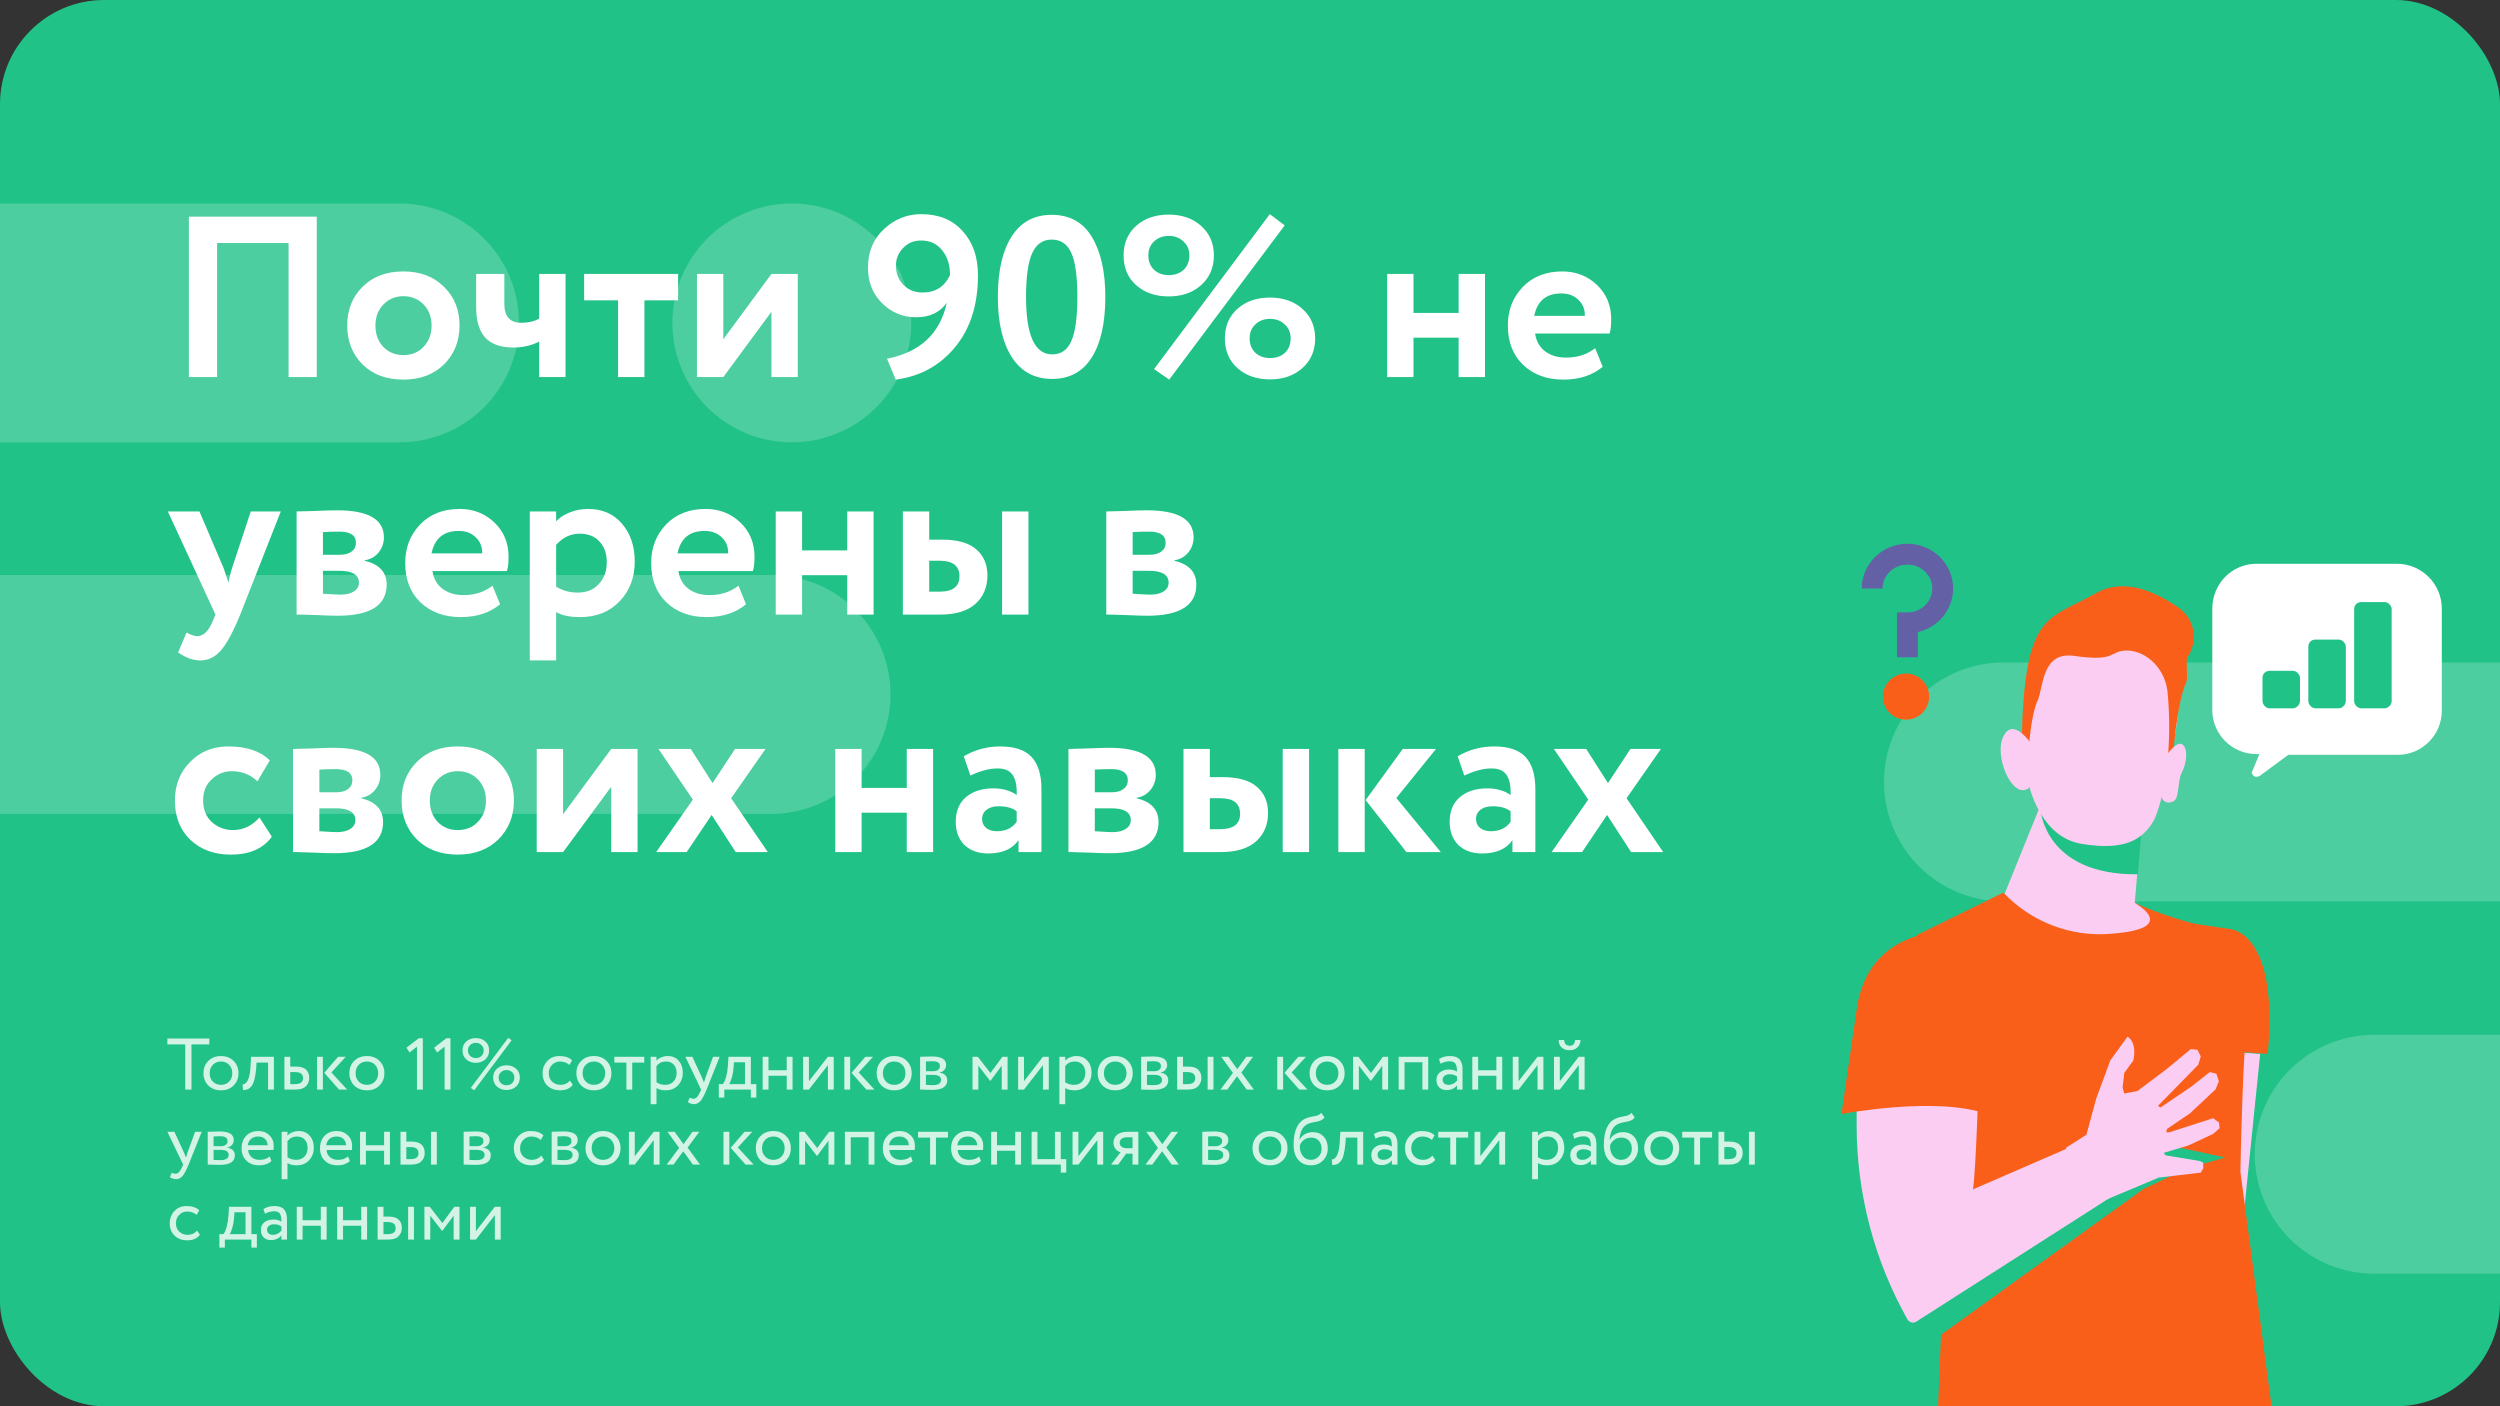 <?xml version="1.0" encoding="UTF-8"?> <svg xmlns="http://www.w3.org/2000/svg" width="1200" height="675" viewBox="0 0 1200 675" fill="none"><rect x="0" y="0" width="1200" height="675" fill="#333333" stroke="none"/> <g clip-path="url(#clip0_1420_381)"> <path d="M1200 0H0V675H1200V0Z" fill="#21C288"></path> <path opacity="0.2" d="M-184.459 97.68H191.781C206.983 97.68 221.562 103.719 232.312 114.469C243.062 125.218 249.101 139.798 249.101 155C249.101 170.202 243.062 184.782 232.312 195.532C221.562 206.281 206.983 212.32 191.781 212.32H-184.459C-199.661 212.32 -214.241 206.281 -224.991 195.532C-235.74 184.782 -241.779 170.202 -241.779 155V155C-241.779 139.798 -235.74 125.218 -224.991 114.469C-214.241 103.719 -199.661 97.68 -184.459 97.68V97.68Z" fill="white"></path> <path opacity="0.2" d="M380.07 97.68C395.272 97.68 409.852 103.719 420.601 114.469C431.351 125.218 437.39 139.798 437.39 155C437.387 170.202 431.347 184.78 420.598 195.529C409.849 206.278 395.271 212.318 380.07 212.32C364.868 212.32 350.288 206.281 339.539 195.532C328.789 184.782 322.75 170.202 322.75 155V155C322.75 139.798 328.789 125.218 339.539 114.469C350.288 103.719 364.868 97.68 380.07 97.68V97.68Z" fill="white"></path> <path opacity="0.2" d="M370.12 390.66H-6.12C-13.647 390.66 -21.1 389.177 -28.054 386.297C-35.007 383.416 -41.326 379.194 -46.648 373.871C-51.969 368.548 -56.191 362.229 -59.07 355.275C-61.95 348.32 -63.431 340.867 -63.43 333.34V333.34C-63.432 325.812 -61.952 318.357 -59.073 311.401C-56.194 304.445 -51.974 298.124 -46.652 292.799C-41.33 287.475 -35.011 283.25 -28.057 280.368C-21.102 277.486 -13.648 276.001 -6.12 276H370.12C385.323 276 399.902 282.039 410.652 292.789C421.401 303.538 427.44 318.118 427.44 333.32C427.443 340.849 425.962 348.305 423.083 355.262C420.203 362.218 415.982 368.54 410.659 373.864C405.336 379.189 399.016 383.413 392.06 386.295C385.105 389.177 377.649 390.66 370.12 390.66Z" fill="white"></path> <path opacity="0.2" d="M1515.85 611.367L1139.61 611.367C1124.41 611.367 1109.83 605.328 1099.08 594.579C1088.33 583.829 1082.29 569.249 1082.29 554.047C1082.29 538.845 1088.33 524.265 1099.08 513.516C1109.83 502.766 1124.41 496.727 1139.61 496.727L1515.85 496.727C1531.05 496.727 1545.63 502.766 1556.38 513.516C1567.13 524.265 1573.17 538.845 1573.17 554.047V554.047C1573.17 569.249 1567.13 583.829 1556.38 594.579C1545.63 605.328 1531.05 611.367 1515.85 611.367V611.367Z" fill="white"></path> <path opacity="0.2" d="M961.321 610.57C946.118 610.57 931.539 604.531 920.789 593.782C910.04 583.032 904.001 568.453 904.001 553.25C904.003 538.049 910.043 523.471 920.792 512.722C931.541 501.973 946.119 495.933 961.321 495.93C976.523 495.93 991.102 501.969 1001.85 512.719C1012.6 523.469 1018.64 538.048 1018.64 553.25V553.25C1018.64 568.453 1012.6 583.032 1001.85 593.782C991.102 604.531 976.523 610.57 961.321 610.57V610.57Z" fill="white"></path> <path opacity="0.2" d="M961.657 318L1337.9 318C1345.42 318 1352.88 319.483 1359.83 322.363C1366.78 325.244 1373.1 329.466 1378.42 334.789C1383.75 340.112 1387.97 346.431 1390.85 353.385C1393.73 360.34 1395.21 367.793 1395.21 375.32V375.32C1395.21 382.848 1393.73 390.303 1390.85 397.259C1387.97 404.215 1383.75 410.536 1378.43 415.861C1373.11 421.185 1366.79 425.409 1359.83 428.292C1352.88 431.174 1345.43 432.659 1337.9 432.66L961.657 432.66C946.455 432.66 931.875 426.621 921.126 415.871C910.376 405.122 904.337 390.542 904.337 375.34C904.334 367.811 905.815 360.355 908.695 353.398C911.574 346.442 915.796 340.12 921.119 334.796C926.442 329.471 932.761 325.247 939.717 322.365C946.673 319.483 954.128 318 961.657 318Z" fill="white"></path> <path opacity="0.8" d="M88.925 501.3H80.35V498.5H100.475V501.3H91.9V523H88.925V501.3ZM99.981 521.04C98.441 519.453 97.671 517.482 97.671 515.125C97.671 512.745 98.441 510.785 99.981 509.245C101.545 507.682 103.575 506.9 106.071 506.9C108.568 506.9 110.586 507.682 112.126 509.245C113.69 510.785 114.471 512.745 114.471 515.125C114.471 517.505 113.69 519.477 112.126 521.04C110.586 522.58 108.568 523.35 106.071 523.35C103.598 523.35 101.568 522.58 99.981 521.04ZM102.186 511.1C101.16 512.127 100.646 513.468 100.646 515.125C100.646 516.782 101.148 518.123 102.151 519.15C103.178 520.2 104.485 520.725 106.071 520.725C107.658 520.725 108.953 520.212 109.956 519.185C110.983 518.135 111.496 516.782 111.496 515.125C111.496 513.515 110.983 512.173 109.956 511.1C108.953 510.05 107.658 509.525 106.071 509.525C104.485 509.525 103.19 510.05 102.186 511.1ZM131.476 523H128.676V510.05H123.146L122.971 512.71C122.784 514.88 122.504 516.688 122.131 518.135C121.781 519.558 121.314 520.632 120.731 521.355C120.171 522.055 119.576 522.545 118.946 522.825C118.316 523.082 117.546 523.21 116.636 523.21L116.426 520.48C116.683 520.503 116.951 520.468 117.231 520.375C117.511 520.258 117.814 520.025 118.141 519.675C118.491 519.325 118.794 518.858 119.051 518.275C119.331 517.692 119.576 516.875 119.786 515.825C120.019 514.752 120.171 513.527 120.241 512.15L120.521 507.25H131.476V523ZM141.844 523H136.524V507.25H139.324V511.975H142.194C144.341 511.975 145.916 512.465 146.919 513.445C147.922 514.402 148.424 515.72 148.424 517.4C148.424 518.987 147.899 520.317 146.849 521.39C145.799 522.463 144.131 523 141.844 523ZM141.669 514.6H139.324V520.375H141.634C144.177 520.375 145.449 519.418 145.449 517.505C145.449 515.568 144.189 514.6 141.669 514.6ZM162.293 507.25H165.968L159.073 514.775L166.633 523H162.748L155.643 514.95L162.293 507.25ZM154.978 523H152.178V507.25H154.978V523ZM170.015 521.04C168.475 519.453 167.705 517.482 167.705 515.125C167.705 512.745 168.475 510.785 170.015 509.245C171.579 507.682 173.609 506.9 176.105 506.9C178.602 506.9 180.62 507.682 182.16 509.245C183.724 510.785 184.505 512.745 184.505 515.125C184.505 517.505 183.724 519.477 182.16 521.04C180.62 522.58 178.602 523.35 176.105 523.35C173.632 523.35 171.602 522.58 170.015 521.04ZM172.22 511.1C171.194 512.127 170.68 513.468 170.68 515.125C170.68 516.782 171.182 518.123 172.185 519.15C173.212 520.2 174.519 520.725 176.105 520.725C177.692 520.725 178.987 520.212 179.99 519.185C181.017 518.135 181.53 516.782 181.53 515.125C181.53 513.515 181.017 512.173 179.99 511.1C178.987 510.05 177.692 509.525 176.105 509.525C174.519 509.525 173.224 510.05 172.22 511.1ZM196.582 505.185L195.112 502.91L200.992 498.36H202.952V523H200.152V502.385L196.582 505.185ZM209.843 505.185L208.373 502.91L214.253 498.36H216.213V523H213.413V502.385L209.843 505.185ZM223.805 508.51C222.592 507.39 221.985 505.955 221.985 504.205C221.985 502.455 222.58 501.032 223.77 499.935C225.007 498.838 226.547 498.29 228.39 498.29C230.233 498.29 231.762 498.838 232.975 499.935C234.188 501.008 234.795 502.432 234.795 504.205C234.795 505.955 234.188 507.39 232.975 508.51C231.738 509.607 230.21 510.155 228.39 510.155C226.57 510.155 225.042 509.607 223.805 508.51ZM224.61 504.205C224.61 505.278 224.972 506.165 225.695 506.865C226.442 507.542 227.34 507.88 228.39 507.88C229.463 507.88 230.362 507.542 231.085 506.865C231.808 506.165 232.17 505.278 232.17 504.205C232.17 503.155 231.808 502.292 231.085 501.615C230.362 500.915 229.463 500.565 228.39 500.565C227.317 500.565 226.418 500.915 225.695 501.615C224.972 502.292 224.61 503.155 224.61 504.205ZM238.54 521.565C237.327 520.445 236.72 519.01 236.72 517.26C236.72 515.51 237.315 514.087 238.505 512.99C239.742 511.893 241.282 511.345 243.125 511.345C244.968 511.345 246.497 511.893 247.71 512.99C248.923 514.063 249.53 515.487 249.53 517.26C249.53 519.01 248.923 520.445 247.71 521.565C246.473 522.662 244.945 523.21 243.125 523.21C241.305 523.21 239.777 522.662 238.54 521.565ZM239.345 517.26C239.345 518.333 239.707 519.22 240.43 519.92C241.177 520.597 242.075 520.935 243.125 520.935C244.198 520.935 245.097 520.597 245.82 519.92C246.543 519.22 246.905 518.333 246.905 517.26C246.905 516.21 246.543 515.347 245.82 514.67C245.097 513.97 244.198 513.62 243.125 513.62C242.052 513.62 241.153 513.97 240.43 514.67C239.707 515.347 239.345 516.21 239.345 517.26ZM227.62 523.35L225.975 522.195L243.965 498.15L245.575 499.34L227.62 523.35ZM273.595 518.695L274.925 520.725C273.572 522.475 271.553 523.35 268.87 523.35C266.35 523.35 264.308 522.603 262.745 521.11C261.205 519.617 260.435 517.622 260.435 515.125C260.435 512.815 261.193 510.867 262.71 509.28C264.227 507.693 266.128 506.9 268.415 506.9C271.168 506.9 273.233 507.588 274.61 508.965L273.315 511.17C272.102 510.073 270.597 509.525 268.8 509.525C267.33 509.525 266.058 510.062 264.985 511.135C263.935 512.185 263.41 513.515 263.41 515.125C263.41 516.828 263.947 518.182 265.02 519.185C266.117 520.212 267.47 520.725 269.08 520.725C270.9 520.725 272.405 520.048 273.595 518.695ZM278.98 521.04C277.44 519.453 276.67 517.482 276.67 515.125C276.67 512.745 277.44 510.785 278.98 509.245C280.544 507.682 282.574 506.9 285.07 506.9C287.567 506.9 289.585 507.682 291.125 509.245C292.689 510.785 293.47 512.745 293.47 515.125C293.47 517.505 292.689 519.477 291.125 521.04C289.585 522.58 287.567 523.35 285.07 523.35C282.597 523.35 280.567 522.58 278.98 521.04ZM281.185 511.1C280.159 512.127 279.645 513.468 279.645 515.125C279.645 516.782 280.147 518.123 281.15 519.15C282.177 520.2 283.484 520.725 285.07 520.725C286.657 520.725 287.952 520.212 288.955 519.185C289.982 518.135 290.495 516.782 290.495 515.125C290.495 513.515 289.982 512.173 288.955 511.1C287.952 510.05 286.657 509.525 285.07 509.525C283.484 509.525 282.189 510.05 281.185 511.1ZM300.675 510.05H294.9V507.25H309.25V510.05H303.475V523H300.675V510.05ZM315.11 530H312.31V507.25H315.11V509.105C315.67 508.452 316.44 507.927 317.42 507.53C318.4 507.11 319.415 506.9 320.465 506.9C322.705 506.9 324.467 507.647 325.75 509.14C327.08 510.61 327.745 512.523 327.745 514.88C327.745 517.283 326.987 519.302 325.47 520.935C323.977 522.545 322.005 523.35 319.555 523.35C317.665 523.35 316.183 522.988 315.11 522.265V530ZM319.66 509.525C317.793 509.525 316.277 510.248 315.11 511.695V519.5C316.347 520.317 317.747 520.725 319.31 520.725C320.967 520.725 322.285 520.2 323.265 519.15C324.268 518.077 324.77 516.688 324.77 514.985C324.77 513.328 324.315 512.01 323.405 511.03C322.495 510.027 321.247 509.525 319.66 509.525ZM342.273 507.25H345.458L339.158 523C338.015 525.777 337.023 527.62 336.183 528.53C335.296 529.51 334.281 530 333.138 530C332.111 530 331.12 529.673 330.163 529.02L331.073 526.885C331.82 527.235 332.403 527.41 332.823 527.41C333.476 527.41 334.06 527.13 334.573 526.57C335.11 526.01 335.646 525.1 336.183 523.84L336.533 523L328.973 507.25H332.333L336.953 517.26C337.046 517.423 337.361 518.217 337.898 519.64C338.108 518.87 338.353 518.065 338.633 517.225L342.273 507.25ZM347.663 526.85H345.038V520.375H346.997C347.581 519.652 348.094 518.485 348.538 516.875C348.981 515.242 349.273 513.422 349.413 511.415L349.658 507.25H360.403V520.375H363.028V526.85H360.403V523H347.663V526.85ZM352.283 509.875L352.108 512.5C351.968 514.25 351.688 515.848 351.268 517.295C350.848 518.742 350.416 519.768 349.973 520.375H357.603V509.875H352.283ZM380.425 523H377.625V516.35H368.875V523H366.075V507.25H368.875V513.725H377.625V507.25H380.425V523ZM397.389 511.275L388.289 523H385.489V507.25H388.289V518.975L397.389 507.25H400.189V523H397.389V511.275ZM415.394 507.25H419.069L412.174 514.775L419.734 523H415.849L408.744 514.95L415.394 507.25ZM408.079 523H405.279V507.25H408.079V523ZM423.116 521.04C421.576 519.453 420.806 517.482 420.806 515.125C420.806 512.745 421.576 510.785 423.116 509.245C424.679 507.682 426.709 506.9 429.206 506.9C431.703 506.9 433.721 507.682 435.261 509.245C436.824 510.785 437.606 512.745 437.606 515.125C437.606 517.505 436.824 519.477 435.261 521.04C433.721 522.58 431.703 523.35 429.206 523.35C426.733 523.35 424.703 522.58 423.116 521.04ZM425.321 511.1C424.294 512.127 423.781 513.468 423.781 515.125C423.781 516.782 424.283 518.123 425.286 519.15C426.313 520.2 427.619 520.725 429.206 520.725C430.793 520.725 432.088 520.212 433.091 519.185C434.118 518.135 434.631 516.782 434.631 515.125C434.631 513.515 434.118 512.173 433.091 511.1C432.088 510.05 430.793 509.525 429.206 509.525C427.619 509.525 426.324 510.05 425.321 511.1ZM441.646 523V507.25C441.763 507.25 441.926 507.25 442.136 507.25C442.346 507.227 442.649 507.215 443.046 507.215C443.443 507.192 443.804 507.18 444.131 507.18C445.858 507.133 446.931 507.11 447.351 507.11C451.878 507.11 454.141 508.463 454.141 511.17C454.141 512.103 453.849 512.908 453.266 513.585C452.683 514.238 451.924 514.635 450.991 514.775V514.845C453.441 515.288 454.666 516.525 454.666 518.555C454.666 521.612 452.251 523.14 447.421 523.14C447.188 523.14 446.161 523.117 444.341 523.07C443.991 523.07 443.606 523.058 443.186 523.035C442.766 523.035 442.439 523.023 442.206 523C441.973 523 441.786 523 441.646 523ZM447.806 515.93H444.446V520.76C446.126 520.83 447.199 520.865 447.666 520.865C450.349 520.865 451.691 520.025 451.691 518.345C451.691 516.735 450.396 515.93 447.806 515.93ZM447.561 509.385C446.884 509.385 445.846 509.42 444.446 509.49V514.18H447.981C448.938 514.18 449.708 513.958 450.291 513.515C450.874 513.072 451.166 512.477 451.166 511.73C451.166 510.167 449.964 509.385 447.561 509.385ZM469.602 523H466.802V507.25H469.357L475.412 515.055L481.152 507.25H483.637V523H480.837V511.52L475.377 518.835H475.272L469.602 511.52V523ZM500.611 511.275L491.511 523H488.711V507.25H491.511V518.975L500.611 507.25H503.411V523H500.611V511.275ZM511.301 530H508.501V507.25H511.301V509.105C511.861 508.452 512.631 507.927 513.611 507.53C514.591 507.11 515.606 506.9 516.656 506.9C518.896 506.9 520.658 507.647 521.941 509.14C523.271 510.61 523.936 512.523 523.936 514.88C523.936 517.283 523.178 519.302 521.661 520.935C520.168 522.545 518.196 523.35 515.746 523.35C513.856 523.35 512.375 522.988 511.301 522.265V530ZM515.851 509.525C513.985 509.525 512.468 510.248 511.301 511.695V519.5C512.538 520.317 513.938 520.725 515.501 520.725C517.158 520.725 518.476 520.2 519.456 519.15C520.46 518.077 520.961 516.688 520.961 514.985C520.961 513.328 520.506 512.01 519.596 511.03C518.686 510.027 517.438 509.525 515.851 509.525ZM529.21 521.04C527.67 519.453 526.9 517.482 526.9 515.125C526.9 512.745 527.67 510.785 529.21 509.245C530.773 507.682 532.803 506.9 535.3 506.9C537.796 506.9 539.815 507.682 541.355 509.245C542.918 510.785 543.7 512.745 543.7 515.125C543.7 517.505 542.918 519.477 541.355 521.04C539.815 522.58 537.796 523.35 535.3 523.35C532.826 523.35 530.796 522.58 529.21 521.04ZM531.415 511.1C530.388 512.127 529.875 513.468 529.875 515.125C529.875 516.782 530.376 518.123 531.38 519.15C532.406 520.2 533.713 520.725 535.3 520.725C536.886 520.725 538.181 520.212 539.185 519.185C540.211 518.135 540.725 516.782 540.725 515.125C540.725 513.515 540.211 512.173 539.185 511.1C538.181 510.05 536.886 509.525 535.3 509.525C533.713 509.525 532.418 510.05 531.415 511.1ZM547.74 523V507.25C547.856 507.25 548.02 507.25 548.23 507.25C548.44 507.227 548.743 507.215 549.14 507.215C549.536 507.192 549.898 507.18 550.225 507.18C551.951 507.133 553.025 507.11 553.445 507.11C557.971 507.11 560.235 508.463 560.235 511.17C560.235 512.103 559.943 512.908 559.36 513.585C558.776 514.238 558.018 514.635 557.085 514.775V514.845C559.535 515.288 560.76 516.525 560.76 518.555C560.76 521.612 558.345 523.14 553.515 523.14C553.281 523.14 552.255 523.117 550.435 523.07C550.085 523.07 549.7 523.058 549.28 523.035C548.86 523.035 548.533 523.023 548.3 523C548.066 523 547.88 523 547.74 523ZM553.9 515.93H550.54V520.76C552.22 520.83 553.293 520.865 553.76 520.865C556.443 520.865 557.785 520.025 557.785 518.345C557.785 516.735 556.49 515.93 553.9 515.93ZM553.655 509.385C552.978 509.385 551.94 509.42 550.54 509.49V514.18H554.075C555.031 514.18 555.801 513.958 556.385 513.515C556.968 513.072 557.26 512.477 557.26 511.73C557.26 510.167 556.058 509.385 553.655 509.385ZM570.11 523H565.035V507.25H567.835V511.975H570.425C572.571 511.975 574.146 512.465 575.15 513.445C576.153 514.402 576.655 515.72 576.655 517.4C576.655 518.987 576.13 520.317 575.08 521.39C574.076 522.463 572.42 523 570.11 523ZM582.465 523H579.665V507.25H582.465V523ZM569.9 514.6H567.835V520.375H569.865C571.195 520.375 572.163 520.142 572.77 519.675C573.376 519.208 573.68 518.485 573.68 517.505C573.68 515.568 572.42 514.6 569.9 514.6ZM598.236 507.25H601.491L595.856 514.845L601.841 523H598.411L593.791 516.63L589.101 523H585.846L591.796 514.985L586.196 507.25H589.626L593.896 513.2L598.236 507.25ZM623.206 507.25H626.881L619.986 514.775L627.546 523H623.661L616.556 514.95L623.206 507.25ZM615.891 523H613.091V507.25H615.891V523ZM630.928 521.04C629.388 519.453 628.618 517.482 628.618 515.125C628.618 512.745 629.388 510.785 630.928 509.245C632.492 507.682 634.522 506.9 637.018 506.9C639.515 506.9 641.533 507.682 643.073 509.245C644.637 510.785 645.418 512.745 645.418 515.125C645.418 517.505 644.637 519.477 643.073 521.04C641.533 522.58 639.515 523.35 637.018 523.35C634.545 523.35 632.515 522.58 630.928 521.04ZM633.133 511.1C632.107 512.127 631.593 513.468 631.593 515.125C631.593 516.782 632.095 518.123 633.098 519.15C634.125 520.2 635.432 520.725 637.018 520.725C638.605 520.725 639.9 520.212 640.903 519.185C641.93 518.135 642.443 516.782 642.443 515.125C642.443 513.515 641.93 512.173 640.903 511.1C639.9 510.05 638.605 509.525 637.018 509.525C635.432 509.525 634.137 510.05 633.133 511.1ZM652.258 523H649.458V507.25H652.013L658.068 515.055L663.808 507.25H666.293V523H663.493V511.52L658.033 518.835H657.928L652.258 511.52V523ZM685.543 523H682.743V509.875H674.168V523H671.368V507.25H685.543V523ZM691.451 510.575L690.716 508.335C692.279 507.378 694.029 506.9 695.966 506.9C698.089 506.9 699.629 507.425 700.586 508.475C701.542 509.525 702.021 511.147 702.021 513.34V523H699.361V520.97C698.124 522.487 696.444 523.245 694.321 523.245C692.874 523.245 691.707 522.813 690.821 521.95C689.934 521.063 689.491 519.873 689.491 518.38C689.491 516.84 690.039 515.627 691.136 514.74C692.232 513.83 693.667 513.375 695.441 513.375C697.097 513.375 698.404 513.713 699.361 514.39C699.361 512.617 699.116 511.345 698.626 510.575C698.136 509.805 697.191 509.42 695.791 509.42C694.367 509.42 692.921 509.805 691.451 510.575ZM695.301 520.725C696.864 520.725 698.217 520.048 699.361 518.695V516.7C698.381 516 697.202 515.65 695.826 515.65C694.869 515.65 694.064 515.883 693.411 516.35C692.781 516.793 692.466 517.423 692.466 518.24C692.466 519.01 692.711 519.617 693.201 520.06C693.714 520.503 694.414 520.725 695.301 520.725ZM721.059 523H718.259V516.35H709.509V523H706.709V507.25H709.509V513.725H718.259V507.25H721.059V523ZM738.024 511.275L728.924 523H726.124V507.25H728.924V518.975L738.024 507.25H740.824V523H738.024V511.275ZM757.814 511.275L748.714 523H745.914V507.25H748.714V518.975L757.814 507.25H760.614V523H757.814V511.275ZM748.154 499.2H750.779C750.919 501.043 751.817 501.965 753.474 501.965C755.037 501.965 755.889 501.043 756.029 499.2H758.654C758.654 500.623 758.164 501.802 757.184 502.735C756.227 503.645 754.99 504.1 753.474 504.1C751.817 504.1 750.51 503.657 749.554 502.77C748.62 501.86 748.154 500.67 748.154 499.2ZM93.65 543.25H96.835L90.535 559C89.392 561.777 88.4 563.62 87.56 564.53C86.673 565.51 85.658 566 84.515 566C83.488 566 82.497 565.673 81.54 565.02L82.45 562.885C83.197 563.235 83.78 563.41 84.2 563.41C84.853 563.41 85.437 563.13 85.95 562.57C86.487 562.01 87.023 561.1 87.56 559.84L87.91 559L80.35 543.25H83.71L88.33 553.26C88.423 553.423 88.738 554.217 89.275 555.64C89.485 554.87 89.73 554.065 90.01 553.225L93.65 543.25ZM99.712 559V543.25C99.829 543.25 99.992 543.25 100.202 543.25C100.412 543.227 100.716 543.215 101.112 543.215C101.509 543.192 101.871 543.18 102.197 543.18C103.924 543.133 104.997 543.11 105.417 543.11C109.944 543.11 112.207 544.463 112.207 547.17C112.207 548.103 111.916 548.908 111.332 549.585C110.749 550.238 109.991 550.635 109.057 550.775V550.845C111.507 551.288 112.732 552.525 112.732 554.555C112.732 557.612 110.317 559.14 105.487 559.14C105.254 559.14 104.227 559.117 102.407 559.07C102.057 559.07 101.672 559.058 101.252 559.035C100.832 559.035 100.506 559.023 100.272 559C100.039 559 99.852 559 99.712 559ZM105.872 551.93H102.512V556.76C104.192 556.83 105.266 556.865 105.732 556.865C108.416 556.865 109.757 556.025 109.757 554.345C109.757 552.735 108.462 551.93 105.872 551.93ZM105.627 545.385C104.951 545.385 103.912 545.42 102.512 545.49V550.18H106.047C107.004 550.18 107.774 549.958 108.357 549.515C108.941 549.072 109.232 548.477 109.232 547.73C109.232 546.167 108.031 545.385 105.627 545.385ZM129.432 555.08L130.307 557.285C128.791 558.662 126.819 559.35 124.392 559.35C121.826 559.35 119.784 558.603 118.267 557.11C116.727 555.617 115.957 553.622 115.957 551.125C115.957 548.768 116.681 546.808 118.127 545.245C119.551 543.682 121.534 542.9 124.077 542.9C126.177 542.9 127.916 543.577 129.292 544.93C130.692 546.26 131.392 547.987 131.392 550.11C131.392 550.787 131.334 551.417 131.217 552H119.107C119.224 553.47 119.772 554.625 120.752 555.465C121.756 556.305 123.039 556.725 124.602 556.725C126.656 556.725 128.266 556.177 129.432 555.08ZM123.937 545.525C122.561 545.525 121.417 545.91 120.507 546.68C119.621 547.45 119.096 548.465 118.932 549.725H128.487C128.417 548.418 127.974 547.392 127.157 546.645C126.364 545.898 125.291 545.525 123.937 545.525ZM137.991 566H135.191V543.25H137.991V545.105C138.551 544.452 139.321 543.927 140.301 543.53C141.281 543.11 142.296 542.9 143.346 542.9C145.586 542.9 147.348 543.647 148.631 545.14C149.961 546.61 150.626 548.523 150.626 550.88C150.626 553.283 149.868 555.302 148.351 556.935C146.858 558.545 144.886 559.35 142.436 559.35C140.546 559.35 139.064 558.988 137.991 558.265V566ZM142.541 545.525C140.674 545.525 139.158 546.248 137.991 547.695V555.5C139.228 556.317 140.628 556.725 142.191 556.725C143.848 556.725 145.166 556.2 146.146 555.15C147.149 554.077 147.651 552.688 147.651 550.985C147.651 549.328 147.196 548.01 146.286 547.03C145.376 546.027 144.128 545.525 142.541 545.525ZM167.064 555.08L167.939 557.285C166.422 558.662 164.451 559.35 162.024 559.35C159.457 559.35 157.416 558.603 155.899 557.11C154.359 555.617 153.589 553.622 153.589 551.125C153.589 548.768 154.312 546.808 155.759 545.245C157.182 543.682 159.166 542.9 161.709 542.9C163.809 542.9 165.547 543.577 166.924 544.93C168.324 546.26 169.024 547.987 169.024 550.11C169.024 550.787 168.966 551.417 168.849 552H156.739C156.856 553.47 157.404 554.625 158.384 555.465C159.387 556.305 160.671 556.725 162.234 556.725C164.287 556.725 165.897 556.177 167.064 555.08ZM161.569 545.525C160.192 545.525 159.049 545.91 158.139 546.68C157.252 547.45 156.727 548.465 156.564 549.725H166.119C166.049 548.418 165.606 547.392 164.789 546.645C163.996 545.898 162.922 545.525 161.569 545.525ZM187.173 559H184.373V552.35H175.623V559H172.823V543.25H175.623V549.725H184.373V543.25H187.173V559ZM197.312 559H192.237V543.25H195.037V547.975H197.627C199.773 547.975 201.348 548.465 202.352 549.445C203.355 550.402 203.857 551.72 203.857 553.4C203.857 554.987 203.332 556.317 202.282 557.39C201.278 558.463 199.622 559 197.312 559ZM209.667 559H206.867V543.25H209.667V559ZM197.102 550.6H195.037V556.375H197.067C198.397 556.375 199.365 556.142 199.972 555.675C200.578 555.208 200.882 554.485 200.882 553.505C200.882 551.568 199.622 550.6 197.102 550.6ZM222.554 559V543.25C222.671 543.25 222.834 543.25 223.044 543.25C223.254 543.227 223.558 543.215 223.954 543.215C224.351 543.192 224.713 543.18 225.039 543.18C226.766 543.133 227.839 543.11 228.259 543.11C232.786 543.11 235.049 544.463 235.049 547.17C235.049 548.103 234.758 548.908 234.174 549.585C233.591 550.238 232.833 550.635 231.899 550.775V550.845C234.349 551.288 235.574 552.525 235.574 554.555C235.574 557.612 233.159 559.14 228.329 559.14C228.096 559.14 227.069 559.117 225.249 559.07C224.899 559.07 224.514 559.058 224.094 559.035C223.674 559.035 223.348 559.023 223.114 559C222.881 559 222.694 559 222.554 559ZM228.714 551.93H225.354V556.76C227.034 556.83 228.108 556.865 228.574 556.865C231.258 556.865 232.599 556.025 232.599 554.345C232.599 552.735 231.304 551.93 228.714 551.93ZM228.469 545.385C227.793 545.385 226.754 545.42 225.354 545.49V550.18H228.889C229.846 550.18 230.616 549.958 231.199 549.515C231.783 549.072 232.074 548.477 232.074 547.73C232.074 546.167 230.873 545.385 228.469 545.385ZM259.82 554.695L261.15 556.725C259.797 558.475 257.779 559.35 255.095 559.35C252.575 559.35 250.534 558.603 248.97 557.11C247.43 555.617 246.66 553.622 246.66 551.125C246.66 548.815 247.419 546.867 248.935 545.28C250.452 543.693 252.354 542.9 254.64 542.9C257.394 542.9 259.459 543.588 260.835 544.965L259.54 547.17C258.327 546.073 256.822 545.525 255.025 545.525C253.555 545.525 252.284 546.062 251.21 547.135C250.16 548.185 249.635 549.515 249.635 551.125C249.635 552.828 250.172 554.182 251.245 555.185C252.342 556.212 253.695 556.725 255.305 556.725C257.125 556.725 258.63 556.048 259.82 554.695ZM264.8 559V543.25C264.917 543.25 265.08 543.25 265.29 543.25C265.5 543.227 265.804 543.215 266.2 543.215C266.597 543.192 266.959 543.18 267.285 543.18C269.012 543.133 270.085 543.11 270.505 543.11C275.032 543.11 277.295 544.463 277.295 547.17C277.295 548.103 277.004 548.908 276.42 549.585C275.837 550.238 275.079 550.635 274.145 550.775V550.845C276.595 551.288 277.82 552.525 277.82 554.555C277.82 557.612 275.405 559.14 270.575 559.14C270.342 559.14 269.315 559.117 267.495 559.07C267.145 559.07 266.76 559.058 266.34 559.035C265.92 559.035 265.594 559.023 265.36 559C265.127 559 264.94 559 264.8 559ZM270.96 551.93H267.6V556.76C269.28 556.83 270.354 556.865 270.82 556.865C273.504 556.865 274.845 556.025 274.845 554.345C274.845 552.735 273.55 551.93 270.96 551.93ZM270.715 545.385C270.039 545.385 269 545.42 267.6 545.49V550.18H271.135C272.092 550.18 272.862 549.958 273.445 549.515C274.029 549.072 274.32 548.477 274.32 547.73C274.32 546.167 273.119 545.385 270.715 545.385ZM283.355 557.04C281.815 555.453 281.045 553.482 281.045 551.125C281.045 548.745 281.815 546.785 283.355 545.245C284.919 543.682 286.949 542.9 289.445 542.9C291.942 542.9 293.96 543.682 295.5 545.245C297.064 546.785 297.845 548.745 297.845 551.125C297.845 553.505 297.064 555.477 295.5 557.04C293.96 558.58 291.942 559.35 289.445 559.35C286.972 559.35 284.942 558.58 283.355 557.04ZM285.56 547.1C284.534 548.127 284.02 549.468 284.02 551.125C284.02 552.782 284.522 554.123 285.525 555.15C286.552 556.2 287.859 556.725 289.445 556.725C291.032 556.725 292.327 556.212 293.33 555.185C294.357 554.135 294.87 552.782 294.87 551.125C294.87 549.515 294.357 548.173 293.33 547.1C292.327 546.05 291.032 545.525 289.445 545.525C287.859 545.525 286.564 546.05 285.56 547.1ZM313.785 547.275L304.685 559H301.885V543.25H304.685V554.975L313.785 543.25H316.585V559H313.785V547.275ZM332.42 543.25H335.675L330.04 550.845L336.025 559H332.595L327.975 552.63L323.285 559H320.03L325.98 550.985L320.38 543.25H323.81L328.08 549.2L332.42 543.25ZM357.391 543.25H361.066L354.171 550.775L361.731 559H357.846L350.741 550.95L357.391 543.25ZM350.076 559H347.276V543.25H350.076V559ZM365.113 557.04C363.573 555.453 362.803 553.482 362.803 551.125C362.803 548.745 363.573 546.785 365.113 545.245C366.676 543.682 368.706 542.9 371.203 542.9C373.7 542.9 375.718 543.682 377.258 545.245C378.821 546.785 379.603 548.745 379.603 551.125C379.603 553.505 378.821 555.477 377.258 557.04C375.718 558.58 373.7 559.35 371.203 559.35C368.73 559.35 366.7 558.58 365.113 557.04ZM367.318 547.1C366.291 548.127 365.778 549.468 365.778 551.125C365.778 552.782 366.28 554.123 367.283 555.15C368.31 556.2 369.616 556.725 371.203 556.725C372.79 556.725 374.085 556.212 375.088 555.185C376.115 554.135 376.628 552.782 376.628 551.125C376.628 549.515 376.115 548.173 375.088 547.1C374.085 546.05 372.79 545.525 371.203 545.525C369.616 545.525 368.321 546.05 367.318 547.1ZM386.443 559H383.643V543.25H386.198L392.253 551.055L397.993 543.25H400.478V559H397.678V547.52L392.218 554.835H392.113L386.443 547.52V559ZM419.727 559H416.927V545.875H408.352V559H405.552V543.25H419.727V559ZM437.22 555.08L438.095 557.285C436.579 558.662 434.607 559.35 432.18 559.35C429.614 559.35 427.572 558.603 426.055 557.11C424.515 555.617 423.745 553.622 423.745 551.125C423.745 548.768 424.469 546.808 425.915 545.245C427.339 543.682 429.322 542.9 431.865 542.9C433.965 542.9 435.704 543.577 437.08 544.93C438.48 546.26 439.18 547.987 439.18 550.11C439.18 550.787 439.122 551.417 439.005 552H426.895C427.012 553.47 427.56 554.625 428.54 555.465C429.544 556.305 430.827 556.725 432.39 556.725C434.444 556.725 436.054 556.177 437.22 555.08ZM431.725 545.525C430.349 545.525 429.205 545.91 428.295 546.68C427.409 547.45 426.884 548.465 426.72 549.725H436.275C436.205 548.418 435.762 547.392 434.945 546.645C434.152 545.898 433.079 545.525 431.725 545.525ZM446.451 546.05H440.676V543.25H455.026V546.05H449.251V559H446.451V546.05ZM469.999 555.08L470.874 557.285C469.357 558.662 467.385 559.35 464.959 559.35C462.392 559.35 460.35 558.603 458.834 557.11C457.294 555.617 456.524 553.622 456.524 551.125C456.524 548.768 457.247 546.808 458.694 545.245C460.117 543.682 462.1 542.9 464.644 542.9C466.744 542.9 468.482 543.577 469.859 544.93C471.259 546.26 471.959 547.987 471.959 550.11C471.959 550.787 471.9 551.417 471.784 552H459.674C459.79 553.47 460.339 554.625 461.319 555.465C462.322 556.305 463.605 556.725 465.169 556.725C467.222 556.725 468.832 556.177 469.999 555.08ZM464.504 545.525C463.127 545.525 461.984 545.91 461.074 546.68C460.187 547.45 459.662 548.465 459.499 549.725H469.054C468.984 548.418 468.54 547.392 467.724 546.645C466.93 545.898 465.857 545.525 464.504 545.525ZM490.107 559H487.307V552.35H478.557V559H475.757V543.25H478.557V549.725H487.307V543.25H490.107V559ZM509.171 559H495.171V543.25H497.971V556.375H506.371V543.25H509.171V556.375H511.796V562.85H509.171V559ZM526.725 547.275L517.625 559H514.825V543.25H517.625V554.975L526.725 543.25H529.525V559H526.725V547.275ZM541.51 543.25H546.41V559H543.61V553.75H540.565L536.715 559H533.32L537.87 553.05C536.913 552.84 536.108 552.327 535.455 551.51C534.801 550.67 534.475 549.667 534.475 548.5C534.475 546.89 535.058 545.618 536.225 544.685C537.391 543.728 539.153 543.25 541.51 543.25ZM537.45 548.57C537.45 549.317 537.741 549.935 538.325 550.425C538.908 550.892 539.596 551.125 540.39 551.125H543.61V545.875H541.055C539.865 545.875 538.966 546.12 538.36 546.61C537.753 547.1 537.45 547.753 537.45 548.57ZM562.244 543.25H565.499L559.864 550.845L565.849 559H562.419L557.799 552.63L553.109 559H549.854L555.804 550.985L550.204 543.25H553.634L557.904 549.2L562.244 543.25ZM577.1 559V543.25C577.217 543.25 577.38 543.25 577.59 543.25C577.8 543.227 578.103 543.215 578.5 543.215C578.897 543.192 579.258 543.18 579.585 543.18C581.312 543.133 582.385 543.11 582.805 543.11C587.332 543.11 589.595 544.463 589.595 547.17C589.595 548.103 589.303 548.908 588.72 549.585C588.137 550.238 587.378 550.635 586.445 550.775V550.845C588.895 551.288 590.12 552.525 590.12 554.555C590.12 557.612 587.705 559.14 582.875 559.14C582.642 559.14 581.615 559.117 579.795 559.07C579.445 559.07 579.06 559.058 578.64 559.035C578.22 559.035 577.893 559.023 577.66 559C577.427 559 577.24 559 577.1 559ZM583.26 551.93H579.9V556.76C581.58 556.83 582.653 556.865 583.12 556.865C585.803 556.865 587.145 556.025 587.145 554.345C587.145 552.735 585.85 551.93 583.26 551.93ZM583.015 545.385C582.338 545.385 581.3 545.42 579.9 545.49V550.18H583.435C584.392 550.18 585.162 549.958 585.745 549.515C586.328 549.072 586.62 548.477 586.62 547.73C586.62 546.167 585.418 545.385 583.015 545.385ZM603.516 557.04C601.976 555.453 601.206 553.482 601.206 551.125C601.206 548.745 601.976 546.785 603.516 545.245C605.08 543.682 607.11 542.9 609.606 542.9C612.103 542.9 614.121 543.682 615.661 545.245C617.225 546.785 618.006 548.745 618.006 551.125C618.006 553.505 617.225 555.477 615.661 557.04C614.121 558.58 612.103 559.35 609.606 559.35C607.133 559.35 605.103 558.58 603.516 557.04ZM605.721 547.1C604.695 548.127 604.181 549.468 604.181 551.125C604.181 552.782 604.683 554.123 605.686 555.15C606.713 556.2 608.02 556.725 609.606 556.725C611.193 556.725 612.488 556.212 613.491 555.185C614.518 554.135 615.031 552.782 615.031 551.125C615.031 549.515 614.518 548.173 613.491 547.1C612.488 546.05 611.193 545.525 609.606 545.525C608.02 545.525 606.725 546.05 605.721 547.1ZM634.226 534.15L635.731 536.355C635.171 537.125 634.495 537.65 633.701 537.93C632.838 538.233 631.858 538.467 630.761 538.63C629.688 538.793 628.673 539.085 627.716 539.505C625.336 540.602 624.006 543.133 623.726 547.1H623.796C624.31 546.003 625.138 545.117 626.281 544.44C627.448 543.763 628.696 543.425 630.026 543.425C632.266 543.425 634.04 544.137 635.346 545.56C636.676 546.983 637.341 548.885 637.341 551.265C637.341 553.505 636.583 555.418 635.066 557.005C633.573 558.568 631.636 559.35 629.256 559.35C626.69 559.35 624.66 558.475 623.166 556.725C621.673 554.998 620.926 552.607 620.926 549.55C620.926 542.737 622.875 538.502 626.771 536.845C627.658 536.448 628.685 536.157 629.851 535.97C630.761 535.807 631.415 535.678 631.811 535.585C632.208 535.492 632.628 535.328 633.071 535.095C633.538 534.862 633.923 534.547 634.226 534.15ZM623.901 550.075C623.901 552.082 624.391 553.692 625.371 554.905C626.351 556.118 627.623 556.725 629.186 556.725C630.703 556.725 631.94 556.212 632.896 555.185C633.876 554.182 634.366 552.922 634.366 551.405C634.366 549.795 633.911 548.5 633.001 547.52C632.115 546.54 630.89 546.05 629.326 546.05C627.903 546.05 626.713 546.447 625.756 547.24C624.753 548.057 624.135 549.002 623.901 550.075ZM654.323 559H651.523V546.05H645.993L645.818 548.71C645.631 550.88 645.351 552.688 644.978 554.135C644.628 555.558 644.161 556.632 643.578 557.355C643.018 558.055 642.423 558.545 641.793 558.825C641.163 559.082 640.393 559.21 639.483 559.21L639.273 556.48C639.529 556.503 639.798 556.468 640.078 556.375C640.358 556.258 640.661 556.025 640.988 555.675C641.338 555.325 641.641 554.858 641.898 554.275C642.178 553.692 642.423 552.875 642.633 551.825C642.866 550.752 643.018 549.527 643.088 548.15L643.368 543.25H654.323V559ZM660.211 546.575L659.476 544.335C661.039 543.378 662.789 542.9 664.726 542.9C666.849 542.9 668.389 543.425 669.346 544.475C670.302 545.525 670.781 547.147 670.781 549.34V559H668.121V556.97C666.884 558.487 665.204 559.245 663.081 559.245C661.634 559.245 660.467 558.813 659.581 557.95C658.694 557.063 658.251 555.873 658.251 554.38C658.251 552.84 658.799 551.627 659.896 550.74C660.992 549.83 662.427 549.375 664.201 549.375C665.857 549.375 667.164 549.713 668.121 550.39C668.121 548.617 667.876 547.345 667.386 546.575C666.896 545.805 665.951 545.42 664.551 545.42C663.127 545.42 661.681 545.805 660.211 546.575ZM664.061 556.725C665.624 556.725 666.977 556.048 668.121 554.695V552.7C667.141 552 665.962 551.65 664.586 551.65C663.629 551.65 662.824 551.883 662.171 552.35C661.541 552.793 661.226 553.423 661.226 554.24C661.226 555.01 661.471 555.617 661.961 556.06C662.474 556.503 663.174 556.725 664.061 556.725ZM687.579 554.695L688.909 556.725C687.556 558.475 685.538 559.35 682.854 559.35C680.334 559.35 678.293 558.603 676.729 557.11C675.189 555.617 674.419 553.622 674.419 551.125C674.419 548.815 675.178 546.867 676.694 545.28C678.211 543.693 680.113 542.9 682.399 542.9C685.153 542.9 687.218 543.588 688.594 544.965L687.299 547.17C686.086 546.073 684.581 545.525 682.784 545.525C681.314 545.525 680.043 546.062 678.969 547.135C677.919 548.185 677.394 549.515 677.394 551.125C677.394 552.828 677.931 554.182 679.004 555.185C680.101 556.212 681.454 556.725 683.064 556.725C684.884 556.725 686.389 556.048 687.579 554.695ZM696.134 546.05H690.359V543.25H704.709V546.05H698.934V559H696.134V546.05ZM719.669 547.275L710.569 559H707.769V543.25H710.569V554.975L719.669 543.25H722.469V559H719.669V547.275ZM738.22 566H735.42V543.25H738.22V545.105C738.78 544.452 739.55 543.927 740.53 543.53C741.51 543.11 742.525 542.9 743.575 542.9C745.815 542.9 747.577 543.647 748.86 545.14C750.19 546.61 750.855 548.523 750.855 550.88C750.855 553.283 750.097 555.302 748.58 556.935C747.087 558.545 745.115 559.35 742.665 559.35C740.775 559.35 739.294 558.988 738.22 558.265V566ZM742.77 545.525C740.904 545.525 739.387 546.248 738.22 547.695V555.5C739.457 556.317 740.857 556.725 742.42 556.725C744.077 556.725 745.395 556.2 746.375 555.15C747.379 554.077 747.88 552.688 747.88 550.985C747.88 549.328 747.425 548.01 746.515 547.03C745.605 546.027 744.357 545.525 742.77 545.525ZM755.709 546.575L754.974 544.335C756.537 543.378 758.287 542.9 760.224 542.9C762.347 542.9 763.887 543.425 764.844 544.475C765.8 545.525 766.279 547.147 766.279 549.34V559H763.619V556.97C762.382 558.487 760.702 559.245 758.579 559.245C757.132 559.245 755.965 558.813 755.079 557.95C754.192 557.063 753.749 555.873 753.749 554.38C753.749 552.84 754.297 551.627 755.394 550.74C756.49 549.83 757.925 549.375 759.699 549.375C761.355 549.375 762.662 549.713 763.619 550.39C763.619 548.617 763.374 547.345 762.884 546.575C762.394 545.805 761.449 545.42 760.049 545.42C758.625 545.42 757.179 545.805 755.709 546.575ZM759.559 556.725C761.122 556.725 762.475 556.048 763.619 554.695V552.7C762.639 552 761.46 551.65 760.084 551.65C759.127 551.65 758.322 551.883 757.669 552.35C757.039 552.793 756.724 553.423 756.724 554.24C756.724 555.01 756.969 555.617 757.459 556.06C757.972 556.503 758.672 556.725 759.559 556.725ZM783.147 534.15L784.652 536.355C784.092 537.125 783.416 537.65 782.622 537.93C781.759 538.233 780.779 538.467 779.682 538.63C778.609 538.793 777.594 539.085 776.637 539.505C774.257 540.602 772.927 543.133 772.647 547.1H772.717C773.231 546.003 774.059 545.117 775.202 544.44C776.369 543.763 777.617 543.425 778.947 543.425C781.187 543.425 782.961 544.137 784.267 545.56C785.597 546.983 786.262 548.885 786.262 551.265C786.262 553.505 785.504 555.418 783.987 557.005C782.494 558.568 780.557 559.35 778.177 559.35C775.611 559.35 773.581 558.475 772.087 556.725C770.594 554.998 769.847 552.607 769.847 549.55C769.847 542.737 771.796 538.502 775.692 536.845C776.579 536.448 777.606 536.157 778.772 535.97C779.682 535.807 780.336 535.678 780.732 535.585C781.129 535.492 781.549 535.328 781.992 535.095C782.459 534.862 782.844 534.547 783.147 534.15ZM772.822 550.075C772.822 552.082 773.312 553.692 774.292 554.905C775.272 556.118 776.544 556.725 778.107 556.725C779.624 556.725 780.861 556.212 781.817 555.185C782.797 554.182 783.287 552.922 783.287 551.405C783.287 549.795 782.832 548.5 781.922 547.52C781.036 546.54 779.811 546.05 778.247 546.05C776.824 546.05 775.634 546.447 774.677 547.24C773.674 548.057 773.056 549.002 772.822 550.075ZM791.539 557.04C789.999 555.453 789.229 553.482 789.229 551.125C789.229 548.745 789.999 546.785 791.539 545.245C793.102 543.682 795.132 542.9 797.629 542.9C800.125 542.9 802.144 543.682 803.684 545.245C805.247 546.785 806.029 548.745 806.029 551.125C806.029 553.505 805.247 555.477 803.684 557.04C802.144 558.58 800.125 559.35 797.629 559.35C795.155 559.35 793.125 558.58 791.539 557.04ZM793.744 547.1C792.717 548.127 792.204 549.468 792.204 551.125C792.204 552.782 792.705 554.123 793.709 555.15C794.735 556.2 796.042 556.725 797.629 556.725C799.215 556.725 800.51 556.212 801.514 555.185C802.54 554.135 803.054 552.782 803.054 551.125C803.054 549.515 802.54 548.173 801.514 547.1C800.51 546.05 799.215 545.525 797.629 545.525C796.042 545.525 794.747 546.05 793.744 547.1ZM813.234 546.05H807.459V543.25H821.809V546.05H816.034V559H813.234V546.05ZM829.944 559H824.869V543.25H827.669V547.975H830.259C832.405 547.975 833.98 548.465 834.984 549.445C835.987 550.402 836.489 551.72 836.489 553.4C836.489 554.987 835.964 556.317 834.914 557.39C833.91 558.463 832.254 559 829.944 559ZM842.299 559H839.499V543.25H842.299V559ZM829.734 550.6H827.669V556.375H829.699C831.029 556.375 831.997 556.142 832.604 555.675C833.21 555.208 833.514 554.485 833.514 553.505C833.514 551.568 832.254 550.6 829.734 550.6ZM94.63 590.695L95.96 592.725C94.607 594.475 92.588 595.35 89.905 595.35C87.385 595.35 85.343 594.603 83.78 593.11C82.24 591.617 81.47 589.622 81.47 587.125C81.47 584.815 82.228 582.867 83.745 581.28C85.262 579.693 87.163 578.9 89.45 578.9C92.203 578.9 94.268 579.588 95.645 580.965L94.35 583.17C93.137 582.073 91.632 581.525 89.835 581.525C88.365 581.525 87.093 582.062 86.02 583.135C84.97 584.185 84.445 585.515 84.445 587.125C84.445 588.828 84.982 590.182 86.055 591.185C87.152 592.212 88.505 592.725 90.115 592.725C91.935 592.725 93.44 592.048 94.63 590.695ZM107.926 598.85H105.301V592.375H107.261C107.845 591.652 108.358 590.485 108.801 588.875C109.245 587.242 109.536 585.422 109.676 583.415L109.921 579.25H120.666V592.375H123.291V598.85H120.666V595H107.926V598.85ZM112.546 581.875L112.371 584.5C112.231 586.25 111.951 587.848 111.531 589.295C111.111 590.742 110.68 591.768 110.236 592.375H117.866V581.875H112.546ZM127.178 582.575L126.443 580.335C128.007 579.378 129.757 578.9 131.693 578.9C133.817 578.9 135.357 579.425 136.313 580.475C137.27 581.525 137.748 583.147 137.748 585.34V595H135.088V592.97C133.852 594.487 132.172 595.245 130.048 595.245C128.602 595.245 127.435 594.813 126.548 593.95C125.662 593.063 125.218 591.873 125.218 590.38C125.218 588.84 125.767 587.627 126.863 586.74C127.96 585.83 129.395 585.375 131.168 585.375C132.825 585.375 134.132 585.713 135.088 586.39C135.088 584.617 134.843 583.345 134.353 582.575C133.863 581.805 132.918 581.42 131.518 581.42C130.095 581.42 128.648 581.805 127.178 582.575ZM131.028 592.725C132.592 592.725 133.945 592.048 135.088 590.695V588.7C134.108 588 132.93 587.65 131.553 587.65C130.597 587.65 129.792 587.883 129.138 588.35C128.508 588.793 128.193 589.423 128.193 590.24C128.193 591.01 128.438 591.617 128.928 592.06C129.442 592.503 130.142 592.725 131.028 592.725ZM156.787 595H153.987V588.35H145.237V595H142.437V579.25H145.237V585.725H153.987V579.25H156.787V595ZM176.201 595H173.401V588.35H164.651V595H161.851V579.25H164.651V585.725H173.401V579.25H176.201V595ZM186.34 595H181.265V579.25H184.065V583.975H186.655C188.802 583.975 190.377 584.465 191.38 585.445C192.383 586.402 192.885 587.72 192.885 589.4C192.885 590.987 192.36 592.317 191.31 593.39C190.307 594.463 188.65 595 186.34 595ZM198.695 595H195.895V579.25H198.695V595ZM186.13 586.6H184.065V592.375H186.095C187.425 592.375 188.393 592.142 189 591.675C189.607 591.208 189.91 590.485 189.91 589.505C189.91 587.568 188.65 586.6 186.13 586.6ZM206.521 595H203.721V579.25H206.276L212.331 587.055L218.071 579.25H220.556V595H217.756V583.52L212.296 590.835H212.191L206.521 583.52V595ZM237.53 583.275L228.43 595H225.63V579.25H228.43V590.975L237.53 579.25H240.33V595H237.53V583.275Z" fill="white"></path> <path d="M152.05 181H138.52V116.65H104.2V181H90.67V104H152.05V181ZM174.045 174.95C169.132 170.037 166.675 163.803 166.675 156.25C166.675 148.697 169.132 142.5 174.045 137.66C178.958 132.747 185.485 130.29 193.625 130.29C201.692 130.29 208.182 132.747 213.095 137.66C218.082 142.5 220.575 148.697 220.575 156.25C220.575 163.73 218.082 169.963 213.095 174.95C208.108 179.79 201.618 182.21 193.625 182.21C185.485 182.21 178.958 179.79 174.045 174.95ZM184.055 146.13C181.488 148.77 180.205 152.143 180.205 156.25C180.205 160.357 181.452 163.767 183.945 166.48C186.512 169.12 189.738 170.44 193.625 170.44C197.585 170.44 200.812 169.12 203.305 166.48C205.872 163.84 207.155 160.43 207.155 156.25C207.155 152.143 205.872 148.77 203.305 146.13C200.738 143.49 197.512 142.17 193.625 142.17C189.812 142.17 186.622 143.49 184.055 146.13ZM258.802 131.5H271.452V181H258.802V163.95C255.136 165.857 251.029 166.81 246.482 166.81C240.322 166.81 235.776 165.197 232.842 161.97C229.982 158.743 228.552 153.867 228.552 147.34V131.5H242.082V145.8C242.082 151.887 244.759 154.93 250.112 154.93C253.559 154.93 256.456 154.27 258.802 152.95V131.5ZM296.666 144.15H280.386V131.5H325.486V144.15H309.316V181H296.666V144.15ZM370.29 149.65L347.19 181H334.54V131.5H347.19V162.85L370.29 131.5H382.94V181H370.29V149.65ZM469.43 132.16C469.43 146.387 465.69 157.973 458.21 166.92C450.877 175.647 441.453 180.743 429.94 182.21L425.76 172.2C441.673 169.047 451.243 160.1 454.47 145.36C451.097 149.98 446.22 152.29 439.84 152.29C433.387 152.29 427.887 150.017 423.34 145.47C418.867 140.997 416.63 135.313 416.63 128.42C416.63 120.793 419.233 114.597 424.44 109.83C429.573 105.137 435.477 102.79 442.15 102.79C450.583 102.79 457.22 105.503 462.06 110.93C466.973 116.283 469.43 123.36 469.43 132.16ZM456.01 132.05C456.01 127.21 454.763 123.25 452.27 120.17C449.777 117.017 446.403 115.44 442.15 115.44C438.63 115.44 435.733 116.65 433.46 119.07C431.187 121.417 430.05 124.24 430.05 127.54C430.05 131.133 431.223 134.177 433.57 136.67C435.99 139.163 439.107 140.41 442.92 140.41C449.007 140.41 453.37 137.623 456.01 132.05ZM504.816 103.12C513.396 103.12 519.812 106.64 524.066 113.68C528.392 120.793 530.556 130.4 530.556 142.5C530.556 154.967 528.392 164.647 524.066 171.54C519.739 178.433 513.396 181.88 505.036 181.88C496.602 181.88 490.149 178.397 485.676 171.43C481.202 164.463 478.966 154.82 478.966 142.5C478.966 130.107 481.166 120.463 485.566 113.57C489.966 106.603 496.382 103.12 504.816 103.12ZM492.496 142.5C492.496 160.907 496.676 170.11 505.036 170.11C509.362 170.11 512.442 167.947 514.276 163.62C516.182 159.293 517.136 152.253 517.136 142.5C517.136 132.82 516.182 125.817 514.276 121.49C512.369 117.163 509.216 115 504.816 115C500.489 115 497.336 117.237 495.356 121.71C493.449 126.11 492.496 133.04 492.496 142.5ZM560.994 142.28C554.614 142.28 549.407 140.483 545.374 136.89C541.341 133.297 539.324 128.53 539.324 122.59C539.324 116.723 541.341 111.993 545.374 108.4C549.407 104.807 554.614 103.01 560.994 103.01C567.301 103.01 572.471 104.807 576.504 108.4C580.611 112.067 582.664 116.797 582.664 122.59C582.664 128.457 580.611 133.223 576.504 136.89C572.471 140.483 567.301 142.28 560.994 142.28ZM551.204 122.59C551.204 125.45 552.121 127.76 553.954 129.52C555.787 131.207 558.134 132.05 560.994 132.05C563.927 132.05 566.311 131.207 568.144 129.52C569.977 127.76 570.894 125.45 570.894 122.59C570.894 119.803 569.941 117.567 568.034 115.88C566.201 114.12 563.854 113.24 560.994 113.24C558.134 113.24 555.787 114.12 553.954 115.88C552.121 117.567 551.204 119.803 551.204 122.59ZM609.614 182.1C603.234 182.1 598.027 180.303 593.994 176.71C589.961 173.117 587.944 168.35 587.944 162.41C587.944 156.543 589.961 151.813 593.994 148.22C598.027 144.627 603.234 142.83 609.614 142.83C615.921 142.83 621.091 144.627 625.124 148.22C629.231 151.887 631.284 156.617 631.284 162.41C631.284 168.277 629.231 173.043 625.124 176.71C621.091 180.303 615.921 182.1 609.614 182.1ZM599.824 162.41C599.824 165.27 600.741 167.58 602.574 169.34C604.407 171.027 606.754 171.87 609.614 171.87C612.547 171.87 614.931 171.027 616.764 169.34C618.597 167.58 619.514 165.27 619.514 162.41C619.514 159.623 618.561 157.387 616.654 155.7C614.821 153.94 612.474 153.06 609.614 153.06C606.754 153.06 604.407 153.94 602.574 155.7C600.741 157.387 599.824 159.623 599.824 162.41ZM561.214 182.21L553.954 177.15L609.504 102.79L616.654 108.18L561.214 182.21ZM712.799 181H700.149V162.08H678.479V181H665.829V131.5H678.479V150.2H700.149V131.5H712.799V181ZM765.675 167.14L769.305 176.05C764.391 180.157 758.085 182.21 750.385 182.21C742.465 182.21 736.011 179.827 731.025 175.06C726.185 170.367 723.765 164.097 723.765 156.25C723.765 148.917 726.148 142.757 730.915 137.77C735.681 132.783 742.025 130.29 749.945 130.29C756.471 130.29 762.008 132.453 766.555 136.78C771.101 141.107 773.375 146.607 773.375 153.28C773.375 156.213 773.118 158.487 772.605 160.1H736.855C737.368 163.693 738.945 166.517 741.585 168.57C744.298 170.623 747.671 171.65 751.705 171.65C757.205 171.65 761.861 170.147 765.675 167.14ZM749.395 140.85C742.208 140.85 737.881 144.443 736.415 151.63H760.725C760.798 148.477 759.771 145.91 757.645 143.93C755.591 141.877 752.841 140.85 749.395 140.85ZM120.37 245.5H134.78L115.31 295C111.79 303.58 108.637 309.373 105.85 312.38C103.137 315.46 99.91 317 96.17 317C92.65 317 89.093 315.717 85.5 313.15L89.57 303.58C91.477 304.753 93.2 305.34 94.74 305.34C97.747 305.34 100.277 302.773 102.33 297.64L103.43 295L80.55 245.5H95.73L107.28 272.56C107.427 272.927 108.233 275.31 109.7 279.71C110.14 276.997 110.727 274.577 111.46 272.45L120.37 245.5ZM142.362 295V245.5C143.022 245.5 145.809 245.427 150.722 245.28C155.709 245.06 159.412 244.95 161.832 244.95C176.792 244.95 184.272 249.277 184.272 257.93C184.272 260.717 183.392 263.173 181.632 265.3C179.872 267.353 177.672 268.563 175.032 268.93V269.15C182.072 270.837 185.592 274.65 185.592 280.59C185.592 290.563 177.746 295.55 162.052 295.55C159.779 295.55 156.296 295.44 151.602 295.22C150.429 295.22 149.072 295.183 147.532 295.11C146.066 295.11 144.929 295.073 144.122 295C143.389 295 142.802 295 142.362 295ZM162.932 273.99H155.012V284.99C159.412 285.283 162.199 285.43 163.372 285.43C166.159 285.43 168.322 284.917 169.862 283.89C171.476 282.863 172.282 281.47 172.282 279.71C172.282 275.897 169.166 273.99 162.932 273.99ZM162.932 255.18C159.999 255.18 157.359 255.253 155.012 255.4V266.29H163.262C165.536 266.29 167.369 265.777 168.762 264.75C170.156 263.723 170.852 262.33 170.852 260.57C170.852 256.977 168.212 255.18 162.932 255.18ZM236.407 281.14L240.037 290.05C235.124 294.157 228.817 296.21 221.117 296.21C213.197 296.21 206.744 293.827 201.757 289.06C196.917 284.367 194.497 278.097 194.497 270.25C194.497 262.917 196.88 256.757 201.647 251.77C206.414 246.783 212.757 244.29 220.677 244.29C227.204 244.29 232.74 246.453 237.287 250.78C241.834 255.107 244.107 260.607 244.107 267.28C244.107 270.213 243.85 272.487 243.337 274.1H207.587C208.1 277.693 209.677 280.517 212.317 282.57C215.03 284.623 218.404 285.65 222.437 285.65C227.937 285.65 232.594 284.147 236.407 281.14ZM220.127 254.85C212.94 254.85 208.614 258.443 207.147 265.63H231.457C231.53 262.477 230.504 259.91 228.377 257.93C226.324 255.877 223.574 254.85 220.127 254.85ZM266.946 317H254.296V245.5H266.946V250.23C268.559 248.47 270.759 247.04 273.546 245.94C276.333 244.84 279.229 244.29 282.236 244.29C289.056 244.29 294.483 246.637 298.516 251.33C302.623 256.097 304.676 262.147 304.676 269.48C304.676 277.18 302.256 283.56 297.416 288.62C292.576 293.68 286.269 296.21 278.496 296.21C273.509 296.21 269.659 295.403 266.946 293.79V317ZM278.276 256.17C273.876 256.17 270.099 257.967 266.946 261.56V281.58C269.953 283.487 273.436 284.44 277.396 284.44C281.576 284.44 284.913 283.083 287.406 280.37C289.973 277.657 291.256 274.137 291.256 269.81C291.256 265.703 290.083 262.403 287.736 259.91C285.463 257.417 282.309 256.17 278.276 256.17ZM354.464 281.14L358.094 290.05C353.18 294.157 346.874 296.21 339.174 296.21C331.254 296.21 324.8 293.827 319.814 289.06C314.974 284.367 312.554 278.097 312.554 270.25C312.554 262.917 314.937 256.757 319.704 251.77C324.47 246.783 330.814 244.29 338.734 244.29C345.26 244.29 350.797 246.453 355.344 250.78C359.89 255.107 362.164 260.607 362.164 267.28C362.164 270.213 361.907 272.487 361.394 274.1H325.644C326.157 277.693 327.734 280.517 330.374 282.57C333.087 284.623 336.46 285.65 340.494 285.65C345.994 285.65 350.65 284.147 354.464 281.14ZM338.184 254.85C330.997 254.85 326.67 258.443 325.204 265.63H349.514C349.587 262.477 348.56 259.91 346.434 257.93C344.38 255.877 341.63 254.85 338.184 254.85ZM419.323 295H406.673V276.08H385.003V295H372.353V245.5H385.003V264.2H406.673V245.5H419.323V295ZM451.188 295H433.368V245.5H446.018V259.03H452.178C459.585 259.03 465.048 260.57 468.568 263.65C472.161 266.73 473.958 270.91 473.958 276.19C473.958 281.837 472.051 286.383 468.238 289.83C464.425 293.277 458.741 295 451.188 295ZM493.648 295H480.998V245.5H493.648V295ZM451.078 269.15H446.018V284H450.968C457.348 284 460.538 281.543 460.538 276.63C460.538 271.643 457.385 269.15 451.078 269.15ZM531.015 295V245.5C531.675 245.5 534.461 245.427 539.375 245.28C544.361 245.06 548.065 244.95 550.485 244.95C565.445 244.95 572.925 249.277 572.925 257.93C572.925 260.717 572.045 263.173 570.285 265.3C568.525 267.353 566.325 268.563 563.685 268.93V269.15C570.725 270.837 574.245 274.65 574.245 280.59C574.245 290.563 566.398 295.55 550.705 295.55C548.431 295.55 544.948 295.44 540.255 295.22C539.081 295.22 537.725 295.183 536.185 295.11C534.718 295.11 533.581 295.073 532.775 295C532.041 295 531.455 295 531.015 295ZM551.585 273.99H543.665V284.99C548.065 285.283 550.851 285.43 552.025 285.43C554.811 285.43 556.975 284.917 558.515 283.89C560.128 282.863 560.935 281.47 560.935 279.71C560.935 275.897 557.818 273.99 551.585 273.99ZM551.585 255.18C548.651 255.18 546.011 255.253 543.665 255.4V266.29H551.915C554.188 266.29 556.021 265.777 557.415 264.75C558.808 263.723 559.505 262.33 559.505 260.57C559.505 256.977 556.865 255.18 551.585 255.18ZM124.55 392.39L130.49 401.63C126.31 407.35 119.747 410.21 110.8 410.21C102.807 410.21 96.317 407.827 91.33 403.06C86.417 398.367 83.96 392.097 83.96 384.25C83.96 376.843 86.38 370.683 91.22 365.77C96.06 360.783 102.183 358.29 109.59 358.29C118.39 358.29 125.027 360.527 129.5 365L123.56 375.01C120.187 371.783 116.08 370.17 111.24 370.17C107.573 370.17 104.347 371.49 101.56 374.13C98.847 376.623 97.49 379.997 97.49 384.25C97.49 388.503 98.883 391.95 101.67 394.59C104.603 397.157 107.977 398.44 111.79 398.44C116.703 398.44 120.957 396.423 124.55 392.39ZM140.644 409V359.5C141.304 359.5 144.09 359.427 149.004 359.28C153.99 359.06 157.694 358.95 160.114 358.95C175.074 358.95 182.554 363.277 182.554 371.93C182.554 374.717 181.674 377.173 179.914 379.3C178.154 381.353 175.954 382.563 173.314 382.93V383.15C180.354 384.837 183.874 388.65 183.874 394.59C183.874 404.563 176.027 409.55 160.334 409.55C158.06 409.55 154.577 409.44 149.884 409.22C148.71 409.22 147.354 409.183 145.814 409.11C144.347 409.11 143.21 409.073 142.404 409C141.67 409 141.084 409 140.644 409ZM161.214 387.99H153.294V398.99C157.694 399.283 160.48 399.43 161.654 399.43C164.44 399.43 166.604 398.917 168.144 397.89C169.757 396.863 170.564 395.47 170.564 393.71C170.564 389.897 167.447 387.99 161.214 387.99ZM161.214 369.18C158.28 369.18 155.64 369.253 153.294 369.4V380.29H161.544C163.817 380.29 165.65 379.777 167.044 378.75C168.437 377.723 169.134 376.33 169.134 374.57C169.134 370.977 166.494 369.18 161.214 369.18ZM200.148 402.95C195.235 398.037 192.778 391.803 192.778 384.25C192.778 376.697 195.235 370.5 200.148 365.66C205.062 360.747 211.588 358.29 219.728 358.29C227.795 358.29 234.285 360.747 239.198 365.66C244.185 370.5 246.678 376.697 246.678 384.25C246.678 391.73 244.185 397.963 239.198 402.95C234.212 407.79 227.722 410.21 219.728 410.21C211.588 410.21 205.062 407.79 200.148 402.95ZM210.158 374.13C207.592 376.77 206.308 380.143 206.308 384.25C206.308 388.357 207.555 391.767 210.048 394.48C212.615 397.12 215.842 398.44 219.728 398.44C223.688 398.44 226.915 397.12 229.408 394.48C231.975 391.84 233.258 388.43 233.258 384.25C233.258 380.143 231.975 376.77 229.408 374.13C226.842 371.49 223.615 370.17 219.728 370.17C215.915 370.17 212.725 371.49 210.158 374.13ZM293.376 377.65L270.276 409H257.626V359.5H270.276V390.85L293.376 359.5H306.026V409H293.376V377.65ZM352.815 359.5H367.445L350.945 383.15L368.545 409H353.145L341.595 391.18L329.605 409H314.975L332.575 383.81L316.075 359.5H331.585L342.035 375.89L352.815 359.5ZM447.897 409H435.247V390.08H413.577V409H400.927V359.5H413.577V378.2H435.247V359.5H447.897V409ZM465.792 372.26L462.602 363.02C467.956 359.867 473.786 358.29 480.092 358.29C486.986 358.29 492.009 359.977 495.162 363.35C498.316 366.723 499.892 371.893 499.892 378.86V409H488.892V403.28C485.959 407.533 481.082 409.66 474.262 409.66C469.569 409.66 465.792 408.303 462.932 405.59C460.146 402.803 458.752 399.1 458.752 394.48C458.752 389.347 460.402 385.387 463.702 382.6C467.002 379.813 471.366 378.42 476.792 378.42C481.266 378.42 485.006 379.483 488.012 381.61C488.159 377.21 487.499 373.983 486.032 371.93C484.639 369.877 482.219 368.85 478.772 368.85C474.959 368.85 470.632 369.987 465.792 372.26ZM478.442 398.99C482.696 398.99 485.886 397.487 488.012 394.48V389.42C485.959 387.807 483.062 387 479.322 387C476.976 387 475.069 387.55 473.602 388.65C472.136 389.75 471.402 391.253 471.402 393.16C471.402 394.92 472.062 396.35 473.382 397.45C474.702 398.477 476.389 398.99 478.442 398.99ZM512.86 409V359.5C513.52 359.5 516.307 359.427 521.22 359.28C526.207 359.06 529.91 358.95 532.33 358.95C547.29 358.95 554.77 363.277 554.77 371.93C554.77 374.717 553.89 377.173 552.13 379.3C550.37 381.353 548.17 382.563 545.53 382.93V383.15C552.57 384.837 556.09 388.65 556.09 394.59C556.09 404.563 548.244 409.55 532.55 409.55C530.277 409.55 526.794 409.44 522.1 409.22C520.927 409.22 519.57 409.183 518.03 409.11C516.564 409.11 515.427 409.073 514.62 409C513.887 409 513.3 409 512.86 409ZM533.43 387.99H525.51V398.99C529.91 399.283 532.697 399.43 533.87 399.43C536.657 399.43 538.82 398.917 540.36 397.89C541.974 396.863 542.78 395.47 542.78 393.71C542.78 389.897 539.664 387.99 533.43 387.99ZM533.43 369.18C530.497 369.18 527.857 369.253 525.51 369.4V380.29H533.76C536.034 380.29 537.867 379.777 539.26 378.75C540.654 377.723 541.35 376.33 541.35 374.57C541.35 370.977 538.71 369.18 533.43 369.18ZM585.895 409H568.075V359.5H580.725V373.03H586.885C594.292 373.03 599.755 374.57 603.275 377.65C606.868 380.73 608.665 384.91 608.665 390.19C608.665 395.837 606.758 400.383 602.945 403.83C599.132 407.277 593.448 409 585.895 409ZM628.355 409H615.705V359.5H628.355V409ZM585.785 383.15H580.725V398H585.675C592.055 398 595.245 395.543 595.245 390.63C595.245 385.643 592.092 383.15 585.785 383.15ZM673.321 359.5H689.271L670.241 383.04L691.581 409H675.081L655.501 384.03L673.321 359.5ZM655.061 409H642.411V359.5H655.061V409ZM702.872 372.26L699.682 363.02C705.036 359.867 710.866 358.29 717.172 358.29C724.066 358.29 729.089 359.977 732.242 363.35C735.396 366.723 736.972 371.893 736.972 378.86V409H725.972V403.28C723.039 407.533 718.162 409.66 711.342 409.66C706.649 409.66 702.872 408.303 700.012 405.59C697.226 402.803 695.832 399.1 695.832 394.48C695.832 389.347 697.482 385.387 700.782 382.6C704.082 379.813 708.446 378.42 713.872 378.42C718.346 378.42 722.086 379.483 725.092 381.61C725.239 377.21 724.579 373.983 723.112 371.93C721.719 369.877 719.299 368.85 715.852 368.85C712.039 368.85 707.712 369.987 702.872 372.26ZM715.522 398.99C719.776 398.99 722.966 397.487 725.092 394.48V389.42C723.039 387.807 720.142 387 716.402 387C714.056 387 712.149 387.55 710.682 388.65C709.216 389.75 708.482 391.253 708.482 393.16C708.482 394.92 709.142 396.35 710.462 397.45C711.782 398.477 713.469 398.99 715.522 398.99ZM782.61 359.5H797.24L780.74 383.15L798.34 409H782.94L771.39 391.18L759.4 409H744.77L762.37 383.81L745.87 359.5H761.38L771.83 375.89L782.61 359.5Z" fill="white"></path> <g clip-path="url(#clip1_1420_381)"> <path d="M1084.88 505.889L1075.4 598.682L1015.94 587.357L1054.97 503.697L1084.88 505.889Z" fill="#FCCDF2"></path> <path d="M979.465 386.427L956.85 442.322L1006.46 460.953L1037.46 454.743V442.322L1024.7 433.188L1028.34 390.08L979.465 386.427Z" fill="#FCCDF2"></path> <path d="M979.465 388.618C979.465 388.618 981.289 420.036 1026.16 419.671L1029.44 380.581L979.465 388.618Z" fill="#21C288"></path> <path d="M920.008 448.897L961.592 428.439C975.088 442.687 994.421 449.993 1013.75 448.167C1047.31 445.609 1024.33 433.188 1024.33 433.188C1033.09 437.207 1042.57 440.495 1052.05 443.052C1064.09 445.609 1073.58 446.34 1076.49 453.281C1080.87 462.78 1081.97 473.374 1079.41 483.603C1076.49 498.216 1075.4 562.514 1075.4 562.514L1092.91 694.397H929.492L937.152 506.984L920.008 448.897Z" fill="#FA5F19"></path> <path d="M931.682 640.694L1029.08 570.551L1050.23 560.688L1068.11 555.573L1037.47 548.997L931.682 611.833V640.694Z" fill="#21C288"></path> <path d="M1028.71 564.706L919.642 634.484C918.182 635.214 916.723 634.849 915.629 633.388C899.579 604.892 891.189 572.744 891.189 539.864V517.579L949.918 513.561C949.918 513.561 948.458 563.245 946.999 570.917L1015.94 540.96" fill="#FCCDF2"></path> <path d="M883.895 534.749C883.895 534.749 929.491 525.981 953.566 534.749L956.119 468.625C956.484 456.934 947.365 447.071 935.692 446.705C934.962 446.705 934.233 446.705 933.503 446.705C916.359 448.167 895.202 455.839 891.19 484.699L883.895 534.749Z" fill="#FA5F19"></path> <path d="M972.902 372.544C972.902 372.544 977.279 401.405 999.165 405.058C1021.05 408.711 1028.71 402.135 1033.45 394.464C1038.2 386.792 1044.4 350.259 1044.4 350.259C1044.4 350.259 1052.79 303.862 1027.25 301.305C1001.72 298.748 972.537 312.996 972.537 350.624C972.537 388.253 972.902 372.544 972.902 372.544Z" fill="#FCCDF2"></path> <path d="M970.346 359.027L973.993 357.201C973.993 357.201 975.088 342.587 978.006 336.377C980.924 330.166 979.83 312.631 995.515 314.823C1015.94 317.745 1012.29 312.631 1020.32 312.265C1028.34 311.9 1038.56 318.841 1040.38 331.628C1041.48 342.953 1041.48 354.643 1040.38 365.968L1042.94 364.142C1042.94 364.142 1044.76 337.108 1049.5 327.244C1050.23 325.417 1049.14 317.015 1049.87 315.553C1055.34 307.881 1053.51 297.287 1045.85 291.807C1034.91 284.135 1019.95 277.194 1006.46 284.5C982.383 298.383 971.44 292.538 970.346 359.027Z" fill="#FA5F19"></path> <path d="M975.088 357.201C975.088 357.201 966.334 343.684 961.592 353.547C957.215 362.315 964.875 381.312 972.17 379.12C973.629 378.755 975.088 377.294 975.088 375.467C976.183 369.256 976.183 363.046 975.088 357.201Z" fill="#FCCDF2"></path> <path d="M1037.46 365.968C1037.46 365.968 1044.03 355.374 1047.31 357.2C1050.6 359.027 1049.5 366.699 1047.31 370.718C1045.13 374.736 1046.22 383.139 1043.3 384.6C1040.38 386.061 1037.46 384.965 1037.1 380.581C1036.74 376.197 1037.46 365.968 1037.46 365.968Z" fill="#FCCDF2"></path> <path d="M1070.66 445.975C1070.66 445.975 1094 447.436 1088.53 505.888L1058.62 503.696L1055.7 443.783L1070.66 445.975Z" fill="#FA5F19"></path> <path d="M1150.54 270.618H1083.06C1071.39 270.618 1061.9 280.116 1061.9 292.172V340.761C1061.9 352.451 1071.39 361.95 1083.06 361.95H1084.52L1080.87 370.718C1080.87 371.814 1081.97 372.91 1083.06 372.91C1083.43 372.91 1084.16 372.544 1084.52 372.544L1098.38 362.315H1150.91C1162.58 362.315 1172.07 352.817 1172.07 341.126V292.172C1172.07 280.116 1162.22 270.618 1150.54 270.618Z" fill="white"></path> <path d="M1089.38 322H1100.63C1102.31 322 1104 323.742 1104 325.484V336.516C1104 338.258 1102.31 340 1100.63 340H1089.38C1087.69 340 1086 338.258 1086 336.516V325.484C1086 323.161 1087.69 322 1089.38 322Z" fill="#21C288"></path> <path d="M1111.37 307H1122.63C1124.31 307 1126 308.737 1126 310.474V336.526C1126 338.263 1124.31 340 1122.63 340H1111.37C1109.69 340 1108 338.263 1108 336.526V310.474C1108 308.158 1109.69 307 1111.37 307Z" fill="#21C288"></path> <path d="M1133.37 289H1144.63C1146.31 289 1148 290.719 1148 292.438V336.562C1148 338.281 1146.31 340 1144.63 340H1133.37C1131.69 340 1130 338.281 1130 336.562V292.438C1130 290.146 1131.69 289 1133.37 289Z" fill="#21C288"></path> <path d="M991.594 550.988L1001.47 544.659L1006.21 527.255L1012.92 509.059L1021.21 497.588C1021.21 497.588 1025.95 499.962 1023.98 509.059L1019.64 514.993L1018.85 522.113L1019.64 524.881L1025.95 523.695L1040.17 513.015L1051.63 503.522L1054.79 503.917L1056.37 507.082L1055.18 511.037L1035.83 530.815L1037.01 531.606L1051.63 521.717L1060.71 514.597L1063.87 515.388L1065.05 518.948L1063.47 522.904L1051.23 534.375L1040.17 541.89L1039.78 543.472H1041.36L1062.29 536.748L1065.05 538.726L1065.45 541.495L1062.29 544.264L1050.44 549.801L1038.59 553.361L1039.38 554.548L1055.97 557.317L1057.55 558.108V560.877L1056.37 562.855L1036.22 565.228L1007 577.49L991.594 550.988Z" fill="#FCCDF2"></path> <path d="M914.914 345.449C921.029 345.449 925.985 340.492 925.985 334.378C925.985 328.264 921.029 323.307 914.914 323.307C908.8 323.307 903.844 328.264 903.844 334.378C903.844 340.492 908.8 345.449 914.914 345.449Z" fill="#FA5F19"></path> <path d="M898.633 282.481C898.633 280.315 899.071 278.171 899.923 276.17C900.774 274.169 902.022 272.352 903.596 270.821C905.169 269.291 907.036 268.077 909.092 267.25C911.147 266.422 913.349 265.998 915.573 266V266C920.061 266 924.366 267.736 927.54 270.827C930.713 273.918 932.496 278.11 932.496 282.481V282.481C932.496 286.853 930.714 291.047 927.541 294.14C924.367 297.234 920.063 298.974 915.573 298.978V298.978V315.493" stroke="#6360A5" stroke-width="10" stroke-miterlimit="10"></path> </g> </g> <defs> <clipPath id="clip0_1420_381"> <rect width="1200" height="675" rx="50" fill="white"></rect> </clipPath> <clipPath id="clip1_1420_381"> <rect width="391" height="498" fill="white" transform="translate(819 212)"></rect> </clipPath> </defs> </svg> 